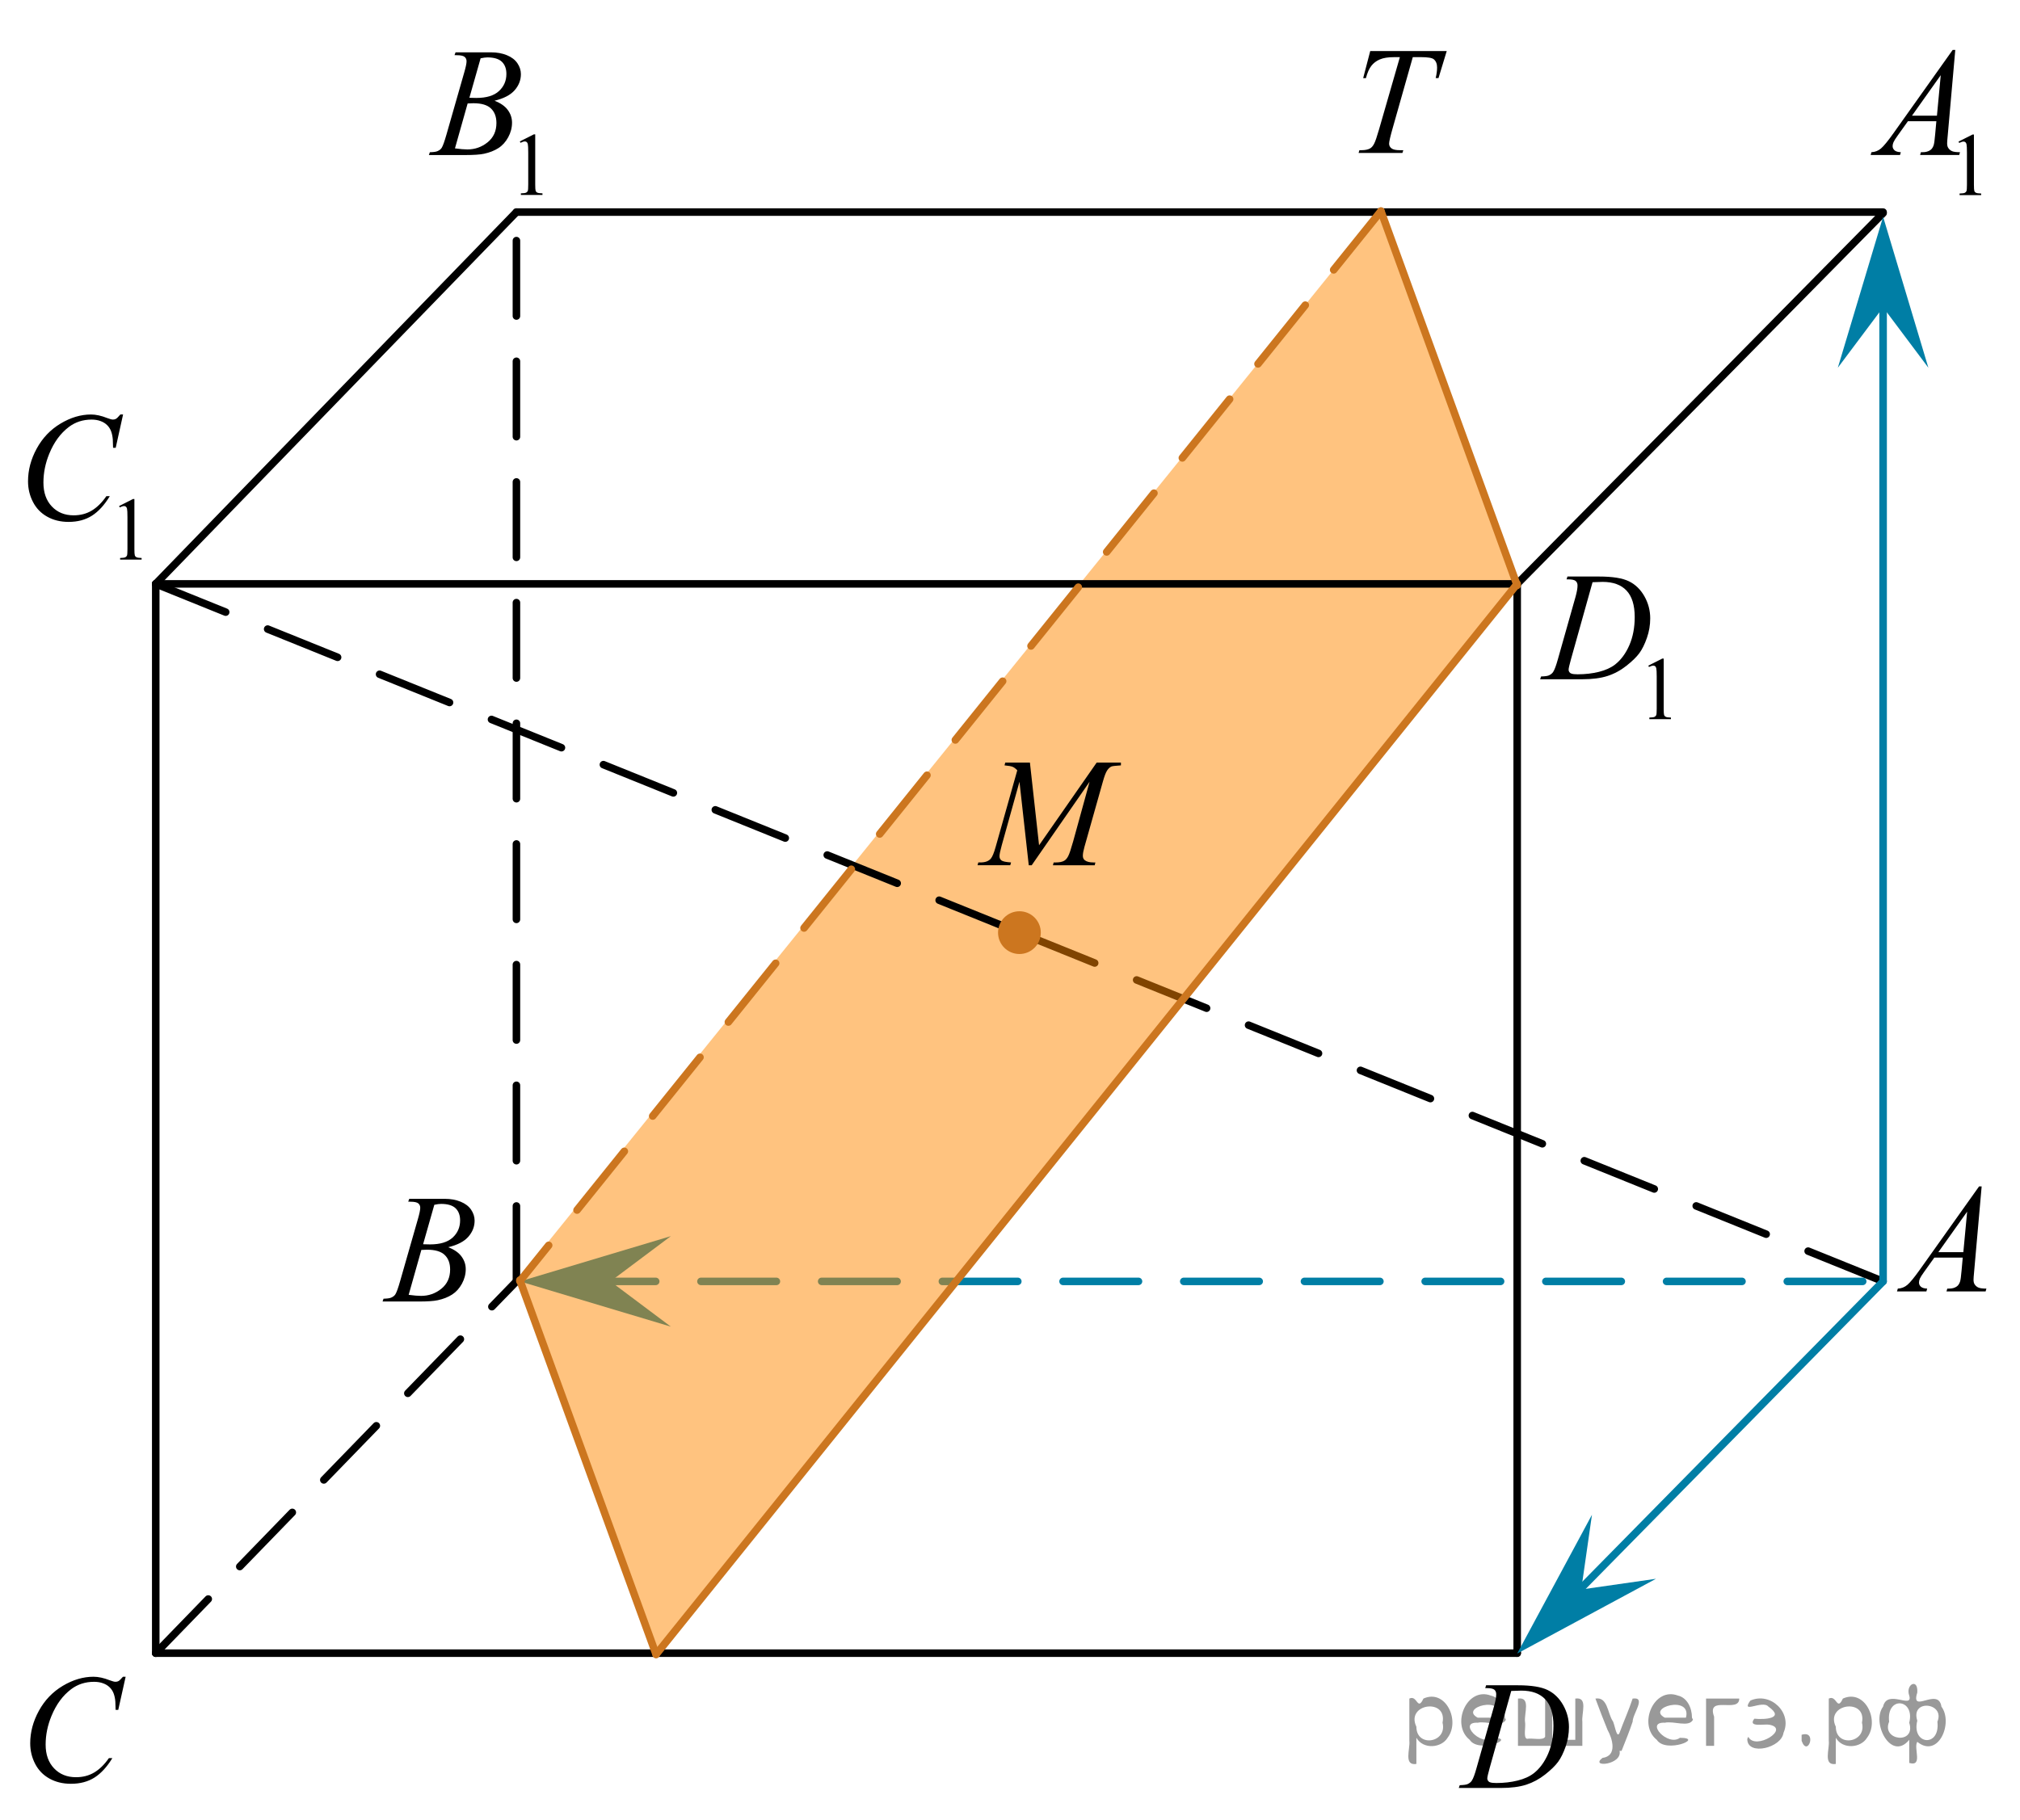 <?xml version="1.0" encoding="utf-8"?>
<!-- Generator: Adobe Illustrator 16.0.0, SVG Export Plug-In . SVG Version: 6.00 Build 0)  -->
<!DOCTYPE svg PUBLIC "-//W3C//DTD SVG 1.1//EN" "http://www.w3.org/Graphics/SVG/1.1/DTD/svg11.dtd">
<svg version="1.1" id="Слой_1" xmlns="http://www.w3.org/2000/svg" xmlns:xlink="http://www.w3.org/1999/xlink" x="0px" y="0px"
	 width="200.829px" height="181.001px" viewBox="23.783 -14.913 200.829 181.001"
	 enable-background="new 23.783 -14.913 200.829 181.001" xml:space="preserve">
<polygon fill="#007EA5" points="84.474,112.513 90.48,117.013 75.468,112.513 90.48,108.013 "/>
<line fill="none" stroke="#007EA5" stroke-width="0.75" stroke-linecap="round" stroke-linejoin="round" stroke-miterlimit="8" stroke-dasharray="7.5,4.5" x1="81.473" y1="112.513" x2="211.002" y2="112.513"/>
<line fill="none" stroke="#000000" stroke-width="0.75" stroke-linecap="round" stroke-linejoin="round" stroke-miterlimit="8" stroke-dasharray="7.5,4.5" x1="125.662" y1="78.043" x2="211.002" y2="112.513"/>
<polygon opacity="0.5" fill="#FF8800" enable-background="new    " points="89.332,149.464 75.126,112.487 75.126,112.487 
	161.077,6.081 174.622,43.124 "/>
<line fill="none" stroke="#000000" stroke-width="0.75" stroke-linecap="round" stroke-linejoin="round" stroke-miterlimit="8" stroke-dasharray="7.5,4.5" x1="39.267" y1="149.483" x2="75.126" y2="112.513"/>
<line fill="none" stroke="#000000" stroke-width="0.75" stroke-linecap="round" stroke-linejoin="round" stroke-miterlimit="8" stroke-dasharray="7.5,4.5" x1="75.126" y1="112.513" x2="75.126" y2="6.283"/>
<line fill="none" stroke="#007EA5" stroke-width="0.75" stroke-linecap="round" stroke-linejoin="round" stroke-miterlimit="8" x1="211.002" y1="112.513" x2="176.883" y2="147.189"/>
<line fill="none" stroke="#007EA5" stroke-width="0.75" stroke-linecap="round" stroke-linejoin="round" stroke-miterlimit="8" x1="211.002" y1="112.513" x2="211.002" y2="8.127"/>
<line fill="none" stroke="#000000" stroke-width="0.75" stroke-linecap="round" stroke-linejoin="round" stroke-miterlimit="8" x1="39.267" y1="43.15" x2="75.126" y2="6.179"/>
<line fill="none" stroke="#000000" stroke-width="0.75" stroke-linecap="round" stroke-linejoin="round" stroke-miterlimit="8" x1="75.126" y1="6.179" x2="211.002" y2="6.179"/>
<line fill="none" stroke="#000000" stroke-width="0.75" stroke-linecap="round" stroke-linejoin="round" stroke-miterlimit="8" x1="174.623" y1="149.483" x2="174.623" y2="43.15"/>
<line fill="none" stroke="#000000" stroke-width="0.75" stroke-linecap="round" stroke-linejoin="round" stroke-miterlimit="8" x1="39.267" y1="43.15" x2="39.267" y2="149.483"/>
<g>
	<g>
		<g>
			<g>
				<defs>
					<rect id="SVGID_1_" x="209.692" y="99.374" width="14.92" height="16.705"/>
				</defs>
				<clipPath id="SVGID_2_">
					<use xlink:href="#SVGID_1_"  overflow="visible"/>
				</clipPath>
				<g clip-path="url(#SVGID_2_)">
					<path d="M220.8,103.067l-0.75,8.494c-0.039,0.395-0.058,0.658-0.058,0.783c0,0.199,0.037,0.353,0.109,0.459
						c0.092,0.144,0.217,0.254,0.375,0.322c0.157,0.07,0.424,0.105,0.797,0.105l-0.08,0.279h-3.89l0.08-0.279
						h0.167c0.315,0,0.573-0.07,0.771-0.211c0.142-0.096,0.25-0.252,0.328-0.475
						c0.054-0.154,0.104-0.521,0.153-1.1l0.117-1.295h-2.827l-1.005,1.408c-0.228,0.315-0.372,0.543-0.431,0.682
						c-0.057,0.137-0.086,0.27-0.086,0.387c0,0.162,0.062,0.301,0.189,0.416c0.127,0.113,0.336,0.178,0.627,0.188
						l-0.081,0.279h-2.921l0.081-0.279c0.358-0.016,0.677-0.139,0.951-0.373c0.274-0.232,0.685-0.731,1.227-1.494
						l5.902-8.297h0.254l0,0H220.8z M219.358,105.577l-2.862,4.027h2.483L219.358,105.577z"/>
				</g>
			</g>
		</g>
	</g>
</g>
<g>
	<g>
		<g>
			<g>
				<defs>
					<rect id="SVGID_3_" x="118.973" y="56.999" width="19.871" height="16.703"/>
				</defs>
				<clipPath id="SVGID_4_">
					<use xlink:href="#SVGID_3_"  overflow="visible"/>
				</clipPath>
				<g clip-path="url(#SVGID_4_)">
					<path d="M126.178,60.921l0.91,8.223l5.727-8.223h2.41v0.278c-0.524,0.035-0.832,0.07-0.924,0.104
						c-0.16,0.065-0.308,0.196-0.44,0.392c-0.134,0.196-0.278,0.572-0.433,1.13l-1.828,6.476
						c-0.105,0.377-0.16,0.673-0.16,0.889c0,0.196,0.066,0.344,0.197,0.444c0.185,0.145,0.476,0.219,0.873,0.219
						h0.176l-0.066,0.278h-4.154l0.072-0.278h0.195c0.369,0,0.65-0.056,0.845-0.166
						c0.149-0.081,0.285-0.231,0.403-0.456c0.119-0.223,0.285-0.719,0.5-1.487l1.63-5.918l-5.757,8.306h-0.291
						l-0.923-8.306l-1.762,6.317c-0.148,0.537-0.225,0.898-0.225,1.084c0,0.186,0.066,0.327,0.198,0.425
						c0.131,0.1,0.448,0.165,0.952,0.2l-0.08,0.278h-3.254l0.08-0.278h0.198c0.48,0,0.826-0.126,1.041-0.377
						c0.154-0.181,0.318-0.572,0.485-1.175l2.148-7.611c-0.161-0.171-0.315-0.286-0.459-0.347
						c-0.144-0.061-0.415-0.107-0.809-0.144l0.073-0.278H126.178z"/>
				</g>
			</g>
		</g>
	</g>
</g>
<g>
	<g>
		<g>
			<g>
				<defs>
					<rect id="SVGID_5_" x="166.545" y="148.767" width="16.156" height="16.705"/>
				</defs>
				<clipPath id="SVGID_6_">
					<use xlink:href="#SVGID_5_"  overflow="visible"/>
				</clipPath>
				<g clip-path="url(#SVGID_6_)">
					<path d="M171.445,152.956l0.088-0.279h3.152c1.336,0,2.324,0.158,2.969,0.475
						c0.643,0.316,1.156,0.815,1.539,1.494c0.385,0.682,0.576,1.41,0.576,2.188c0,0.668-0.111,1.316-0.332,1.947
						c-0.221,0.629-0.471,1.135-0.75,1.514s-0.707,0.797-1.285,1.254c-0.578,0.455-1.205,0.793-1.879,1.014
						c-0.676,0.217-1.518,0.326-2.527,0.326h-4.18l0.094-0.277c0.383-0.012,0.643-0.047,0.773-0.105
						c0.193-0.086,0.336-0.201,0.43-0.348c0.141-0.211,0.297-0.635,0.473-1.272l1.748-6.174
						c0.137-0.486,0.203-0.867,0.203-1.145c0-0.195-0.062-0.348-0.188-0.453c-0.127-0.103-0.375-0.156-0.744-0.156
						h-0.16V152.956L171.445,152.956z M174.031,153.241l-2.141,7.643c-0.16,0.572-0.24,0.926-0.24,1.062
						c0,0.08,0.025,0.158,0.078,0.232c0.051,0.074,0.119,0.127,0.207,0.15c0.127,0.045,0.33,0.068,0.611,0.068
						c0.762,0,1.471-0.082,2.123-0.246c0.652-0.162,1.188-0.404,1.605-0.727c0.592-0.467,1.065-1.109,1.42-1.928
						c0.353-0.816,0.533-1.75,0.533-2.793c0-1.18-0.273-2.057-0.816-2.633c-0.543-0.574-1.338-0.861-2.381-0.861
						C174.771,153.21,174.439,153.222,174.031,153.241z"/>
				</g>
			</g>
		</g>
	</g>
</g>
<g>
	<g>
		<g>
			<g>
				<defs>
					<rect id="SVGID_7_" x="23.988" y="148.148" width="14.919" height="17.941"/>
				</defs>
				<clipPath id="SVGID_8_">
					<use xlink:href="#SVGID_7_"  overflow="visible"/>
				</clipPath>
				<g clip-path="url(#SVGID_8_)">
					<path d="M36.275,151.827l-0.734,3.295h-0.264l-0.027-0.824c-0.023-0.301-0.08-0.568-0.168-0.805
						c-0.087-0.234-0.219-0.438-0.395-0.611c-0.174-0.172-0.396-0.309-0.662-0.404
						c-0.268-0.098-0.564-0.146-0.889-0.146c-0.869,0-1.63,0.244-2.281,0.736
						c-0.83,0.625-1.48,1.508-1.951,2.65c-0.389,0.94-0.584,1.895-0.584,2.859c0,0.986,0.279,1.773,0.839,2.361
						s1.284,0.881,2.179,0.881c0.676,0,1.275-0.154,1.803-0.465c0.528-0.31,1.018-0.789,1.469-1.434h0.343
						c-0.534,0.875-1.127,1.52-1.776,1.934c-0.652,0.412-1.432,0.619-2.34,0.619c-0.807,0-1.522-0.174-2.143-0.521
						s-1.096-0.838-1.42-1.469c-0.325-0.631-0.488-1.309-0.488-2.035c0-1.109,0.289-2.191,0.867-3.242
						c0.578-1.053,1.371-1.877,2.379-2.478c1.008-0.6,2.023-0.9,3.049-0.9c0.48,0,1.02,0.117,1.617,0.353
						c0.262,0.1,0.451,0.148,0.568,0.148c0.115,0,0.217-0.023,0.305-0.074s0.234-0.191,0.438-0.428H36.275
						L36.275,151.827z"/>
				</g>
			</g>
		</g>
	</g>
</g>
<g>
	<g>
		<g>
			<g>
				<defs>
					<rect id="SVGID_9_" x="207.073" y="-14.913" width="16.158" height="23.14"/>
				</defs>
				<clipPath id="SVGID_10_">
					<use xlink:href="#SVGID_9_"  overflow="visible"/>
				</clipPath>
				<g clip-path="url(#SVGID_10_)">
					<path d="M218.501-0.834l1.391-0.7h0.139v4.985c0,0.331,0.014,0.538,0.039,0.619
						c0.027,0.081,0.082,0.144,0.168,0.188c0.084,0.043,0.254,0.067,0.514,0.073v0.161h-2.147V4.331
						c0.27-0.006,0.443-0.029,0.521-0.071s0.133-0.1,0.164-0.171c0.031-0.07,0.047-0.283,0.047-0.638V0.264
						c0-0.431-0.014-0.706-0.041-0.827c-0.021-0.093-0.056-0.161-0.107-0.206c-0.052-0.043-0.114-0.065-0.19-0.065
						c-0.103,0-0.248,0.044-0.434,0.135L218.501-0.834z"/>
				</g>
			</g>
		</g>
	</g>
	<g>
		<g>
			<g>
				<defs>
					<rect id="SVGID_11_" x="207.073" y="-14.913" width="16.158" height="23.14"/>
				</defs>
				<clipPath id="SVGID_12_">
					<use xlink:href="#SVGID_11_"  overflow="visible"/>
				</clipPath>
				<g clip-path="url(#SVGID_12_)">
					<path d="M218.177-9.946l-0.75,8.497c-0.039,0.397-0.059,0.657-0.059,0.783c0,0.201,0.037,0.354,0.109,0.459
						c0.092,0.146,0.217,0.253,0.375,0.324s0.422,0.105,0.797,0.105l-0.08,0.278h-3.889l0.08-0.278h0.166
						c0.315,0,0.572-0.07,0.771-0.211c0.143-0.096,0.25-0.253,0.328-0.476c0.053-0.154,0.105-0.521,0.154-1.1
						l0.117-1.295h-2.826l-1.006,1.408c-0.229,0.315-0.371,0.544-0.43,0.682s-0.088,0.267-0.088,0.388
						c0,0.161,0.065,0.299,0.19,0.415c0.127,0.115,0.336,0.178,0.627,0.189l-0.08,0.278h-2.92l0.08-0.278
						c0.357-0.016,0.676-0.14,0.949-0.373c0.273-0.234,0.684-0.732,1.227-1.496l5.9-8.301h0.256V-9.946
						L218.177-9.946z M216.733-7.438l-2.861,4.03h2.482L216.733-7.438z"/>
				</g>
			</g>
		</g>
	</g>
</g>
<g>
	<g>
		<g>
			<g>
				<defs>
					<rect id="SVGID_13_" x="64.042" y="-14.913" width="16.158" height="23.14"/>
				</defs>
				<clipPath id="SVGID_14_">
					<use xlink:href="#SVGID_13_"  overflow="visible"/>
				</clipPath>
				<g clip-path="url(#SVGID_14_)">
					<path d="M75.465-0.85l1.389-0.7h0.141v4.985c0,0.331,0.014,0.538,0.04,0.619s0.082,0.144,0.166,0.188
						c0.084,0.044,0.255,0.067,0.515,0.073v0.161h-2.147V4.315c0.271-0.006,0.442-0.029,0.522-0.071
						c0.078-0.042,0.133-0.1,0.164-0.17c0.029-0.071,0.045-0.284,0.045-0.639V0.248
						c0-0.431-0.014-0.707-0.041-0.827c-0.021-0.093-0.057-0.161-0.107-0.205c-0.053-0.043-0.114-0.065-0.188-0.065
						c-0.104,0-0.248,0.045-0.435,0.136L75.465-0.85z"/>
				</g>
			</g>
		</g>
	</g>
	<g>
		<g>
			<g>
				<defs>
					<rect id="SVGID_15_" x="64.042" y="-14.913" width="16.158" height="23.14"/>
				</defs>
				<clipPath id="SVGID_16_">
					<use xlink:href="#SVGID_15_"  overflow="visible"/>
				</clipPath>
				<g clip-path="url(#SVGID_16_)">
					<path d="M68.972-9.431L69.075-9.709h3.524c0.593,0,1.119,0.096,1.584,0.287c0.463,0.19,0.81,0.457,1.041,0.798
						S75.571-7.921,75.571-7.54c0,0.588-0.205,1.119-0.615,1.593c-0.411,0.475-1.079,0.825-2.007,1.051
						c0.598,0.231,1.037,0.538,1.318,0.919c0.281,0.382,0.422,0.802,0.422,1.259c0,0.506-0.127,0.991-0.379,1.453
						c-0.252,0.463-0.576,0.822-0.973,1.077c-0.396,0.256-0.873,0.444-1.431,0.565
						c-0.398,0.085-1.02,0.128-1.864,0.128h-3.619l0.094-0.279c0.379-0.01,0.638-0.047,0.772-0.113
						c0.194-0.085,0.332-0.197,0.415-0.339c0.116-0.19,0.272-0.628,0.467-1.31l1.77-6.185
						c0.15-0.521,0.227-0.889,0.227-1.1c0-0.185-0.066-0.333-0.201-0.441c-0.133-0.107-0.387-0.161-0.761-0.161
						C69.123-9.422,69.045-9.425,68.972-9.431z M69.015-0.158c0.524,0.071,0.935,0.105,1.231,0.105
						c0.757,0,1.429-0.236,2.013-0.708c0.586-0.473,0.879-1.112,0.879-1.921c0-0.617-0.182-1.1-0.543-1.445
						c-0.361-0.348-0.945-0.52-1.752-0.52c-0.154,0-0.345,0.008-0.567,0.022L69.015-0.158z M70.45-5.189
						c0.315,0.01,0.544,0.016,0.685,0.016c1.01,0,1.762-0.228,2.254-0.683c0.494-0.454,0.74-1.023,0.74-1.706
						c0-0.517-0.15-0.92-0.451-1.209s-0.783-0.433-1.442-0.433c-0.175,0-0.398,0.031-0.671,0.09L70.45-5.189z"/>
				</g>
			</g>
		</g>
	</g>
</g>
<g>
	<g>
		<g>
			<g>
				<defs>
					<rect id="SVGID_17_" x="174.623" y="37.21" width="18.633" height="23.141"/>
				</defs>
				<clipPath id="SVGID_18_">
					<use xlink:href="#SVGID_17_"  overflow="visible"/>
				</clipPath>
				<g clip-path="url(#SVGID_18_)">
					<path d="M187.66,51.279l1.389-0.701h0.139v4.986c0,0.331,0.014,0.538,0.04,0.619
						c0.027,0.081,0.082,0.144,0.167,0.186c0.084,0.044,0.256,0.068,0.514,0.074v0.161h-2.147v-0.161
						c0.27-0.006,0.443-0.03,0.521-0.072s0.133-0.099,0.164-0.17s0.047-0.284,0.047-0.638V52.376
						c0-0.43-0.015-0.706-0.043-0.827c-0.019-0.093-0.055-0.16-0.106-0.205c-0.052-0.043-0.115-0.065-0.189-0.065
						c-0.103,0-0.248,0.045-0.433,0.135L187.66,51.279z"/>
				</g>
			</g>
		</g>
	</g>
	<g>
		<g>
			<g>
				<defs>
					<rect id="SVGID_19_" x="174.623" y="37.21" width="18.633" height="23.141"/>
				</defs>
				<clipPath id="SVGID_20_">
					<use xlink:href="#SVGID_19_"  overflow="visible"/>
				</clipPath>
				<g clip-path="url(#SVGID_20_)">
					<path d="M179.531,42.698l0.088-0.279h3.15c1.334,0,2.323,0.158,2.967,0.476
						c0.643,0.315,1.155,0.815,1.539,1.496c0.383,0.68,0.574,1.409,0.574,2.188c0,0.668-0.109,1.317-0.331,1.947
						c-0.221,0.63-0.471,1.135-0.75,1.514c-0.278,0.379-0.707,0.797-1.284,1.254
						c-0.578,0.457-1.203,0.795-1.879,1.014c-0.674,0.218-1.516,0.327-2.525,0.327h-4.176l0.094-0.278
						c0.383-0.011,0.641-0.045,0.771-0.105c0.194-0.085,0.338-0.201,0.43-0.346
						c0.141-0.211,0.297-0.635,0.473-1.273l1.747-6.177c0.136-0.487,0.204-0.869,0.204-1.145
						c0-0.196-0.064-0.348-0.19-0.452c-0.126-0.105-0.374-0.158-0.742-0.158h-0.16V42.698z M182.115,42.984
						l-2.141,7.646c-0.16,0.572-0.24,0.927-0.24,1.062c0,0.08,0.025,0.158,0.077,0.232
						c0.052,0.075,0.12,0.125,0.208,0.15c0.126,0.045,0.33,0.068,0.611,0.068c0.762,0,1.469-0.082,2.122-0.245
						c0.651-0.163,1.188-0.405,1.605-0.728c0.592-0.467,1.065-1.109,1.42-1.928
						c0.353-0.818,0.53-1.75,0.53-2.794c0-1.18-0.273-2.058-0.815-2.633s-1.336-0.862-2.379-0.862
						C182.854,42.955,182.522,42.964,182.115,42.984z"/>
				</g>
			</g>
		</g>
	</g>
</g>
<g>
	<g>
		<g>
			<g>
				<defs>
					<rect id="SVGID_21_" x="23.783" y="21.331" width="17.33" height="23.141"/>
				</defs>
				<clipPath id="SVGID_22_">
					<use xlink:href="#SVGID_21_"  overflow="visible"/>
				</clipPath>
				<g clip-path="url(#SVGID_22_)">
					<path d="M35.623,35.41l1.383-0.701h0.139v4.986c0,0.331,0.015,0.538,0.041,0.618
						c0.025,0.081,0.082,0.144,0.166,0.188c0.082,0.044,0.254,0.068,0.511,0.074v0.161h-2.138v-0.161
						c0.268-0.006,0.44-0.03,0.519-0.072s0.133-0.099,0.163-0.17s0.047-0.284,0.047-0.638v-3.188
						c0-0.43-0.015-0.706-0.042-0.827c-0.019-0.093-0.057-0.161-0.107-0.205c-0.052-0.043-0.113-0.065-0.186-0.065
						c-0.104,0-0.247,0.045-0.433,0.135L35.623,35.41z"/>
				</g>
			</g>
		</g>
	</g>
	<g>
		<g>
			<g>
				<defs>
					<rect id="SVGID_23_" x="23.783" y="21.331" width="17.33" height="23.141"/>
				</defs>
				<clipPath id="SVGID_24_">
					<use xlink:href="#SVGID_23_"  overflow="visible"/>
				</clipPath>
				<g clip-path="url(#SVGID_24_)">
					<path d="M36.019,26.306l-0.732,3.309h-0.262l-0.028-0.829c-0.024-0.301-0.079-0.57-0.167-0.807
						c-0.087-0.235-0.217-0.44-0.393-0.613c-0.174-0.173-0.394-0.31-0.659-0.407
						c-0.267-0.098-0.561-0.147-0.886-0.147c-0.864,0-1.621,0.246-2.269,0.738
						c-0.827,0.627-1.477,1.514-1.943,2.659c-0.388,0.944-0.58,1.901-0.58,2.87c0,0.989,0.277,1.779,0.834,2.369
						s1.278,0.885,2.168,0.885c0.672,0,1.272-0.156,1.795-0.467c0.524-0.312,1.013-0.791,1.463-1.44H34.7
						c-0.532,0.879-1.122,1.525-1.77,1.94c-0.647,0.414-1.425,0.621-2.328,0.621
						c-0.803,0-1.514-0.175-2.133-0.523s-1.091-0.84-1.414-1.473c-0.324-0.633-0.485-1.313-0.485-2.041
						c0-1.115,0.286-2.2,0.862-3.254c0.576-1.056,1.364-1.884,2.369-2.486c1.002-0.603,2.014-0.904,3.034-0.904
						c0.479,0,1.017,0.118,1.61,0.354c0.261,0.101,0.449,0.15,0.565,0.15c0.116,0,0.219-0.024,0.305-0.074
						c0.088-0.051,0.232-0.193,0.436-0.431H36.019z"/>
				</g>
			</g>
		</g>
	</g>
</g>
<g>
	<g>
		<g>
			<g>
				<defs>
					<rect id="SVGID_25_" x="156.208" y="-13.622" width="15.127" height="16.697"/>
				</defs>
				<clipPath id="SVGID_26_">
					<use xlink:href="#SVGID_25_"  overflow="visible"/>
				</clipPath>
				<g clip-path="url(#SVGID_26_)">
					<path d="M160.012-9.837h7.606l-0.819,2.691h-0.281c0.094-0.394,0.141-0.745,0.141-1.054
						c0-0.364-0.11-0.638-0.332-0.822c-0.168-0.139-0.599-0.209-1.293-0.209h-0.79l-1.978,6.981
						c-0.252,0.877-0.377,1.418-0.377,1.622c0,0.19,0.078,0.345,0.236,0.468c0.157,0.122,0.435,0.183,0.834,0.183
						h0.34l-0.088,0.276h-4.357l0.08-0.276h0.193c0.383,0,0.679-0.062,0.886-0.186
						c0.143-0.085,0.273-0.238,0.388-0.46s0.277-0.691,0.483-1.409l2.075-7.197h-0.598
						c-0.576,0-1.041,0.075-1.393,0.224c-0.352,0.15-0.637,0.366-0.854,0.65s-0.394,0.688-0.531,1.211h-0.273
						L160.012-9.837z"/>
				</g>
			</g>
		</g>
	</g>
</g>
<ellipse fill="#CC761F" cx="125.135" cy="77.831" rx="1.287" ry="1.297"/>
<line fill="none" stroke="#000000" stroke-width="0.75" stroke-linecap="round" stroke-linejoin="round" stroke-miterlimit="8" x1="39.267" y1="43.15" x2="174.623" y2="43.15"/>
<line fill="none" stroke="#000000" stroke-width="0.75" stroke-linecap="round" stroke-linejoin="round" stroke-miterlimit="8" x1="174.623" y1="43.15" x2="211.002" y2="6.283"/>
<line fill="none" stroke="#000000" stroke-width="0.75" stroke-linecap="round" stroke-linejoin="round" stroke-miterlimit="8" x1="39.267" y1="149.483" x2="174.623" y2="149.483"/>
<polygon fill="#007EA5" points="211.002,15.648 206.502,21.654 211.002,6.642 215.502,21.654 "/>
<polygon fill="#007EA5" points="180.992,143.151 188.421,142.087 174.623,149.52 182.056,135.722 "/>
<line fill="none" stroke="#000000" stroke-width="0.75" stroke-linecap="round" stroke-linejoin="round" stroke-miterlimit="8" stroke-dasharray="7.5,4.5" x1="39.267" y1="43.15" x2="125.662" y2="78.043"/>
<ellipse fill="#CC761F" cx="125.135" cy="77.831" rx="2.126" ry="2.126"/>
<g>
	<g>
		<g>
			<g>
				<g>
					<defs>
						<rect id="SVGID_27_" x="59.438" y="100.374" width="14.918" height="16.707"/>
					</defs>
					<clipPath id="SVGID_28_">
						<use xlink:href="#SVGID_27_"  overflow="visible"/>
					</clipPath>
					<g clip-path="url(#SVGID_28_)">
						<path d="M64.369,104.581l0.102-0.279h3.525c0.594,0,1.121,0.096,1.586,0.287
							c0.463,0.191,0.81,0.455,1.041,0.797s0.346,0.703,0.346,1.086c0,0.588-0.204,1.117-0.615,1.592
							c-0.41,0.475-1.079,0.826-2.008,1.051c0.599,0.231,1.037,0.537,1.318,0.918
							c0.282,0.383,0.424,0.801,0.424,1.258c0,0.506-0.127,0.99-0.379,1.453c-0.252,0.461-0.576,0.82-0.974,1.076
							c-0.396,0.256-0.873,0.445-1.431,0.565c-0.398,0.086-1.022,0.129-1.865,0.129h-3.621l0.096-0.279
							c0.379-0.01,0.637-0.047,0.771-0.113c0.193-0.084,0.333-0.197,0.415-0.338
							c0.116-0.19,0.273-0.627,0.467-1.31l1.77-6.182c0.15-0.521,0.227-0.889,0.227-1.1
							c0-0.188-0.066-0.332-0.2-0.441c-0.134-0.105-0.388-0.162-0.762-0.162
							C64.519,104.589,64.441,104.585,64.369,104.581z M64.412,113.851c0.524,0.068,0.935,0.103,1.231,0.103
							c0.758,0,1.429-0.234,2.015-0.707c0.586-0.471,0.877-1.111,0.877-1.92c0-0.617-0.181-1.1-0.543-1.445
							c-0.361-0.346-0.945-0.519-1.752-0.519c-0.154,0-0.345,0.008-0.566,0.021L64.412,113.851z M65.848,108.819
							c0.315,0.012,0.544,0.016,0.685,0.016c1.01,0,1.762-0.227,2.256-0.682c0.491-0.453,0.738-1.022,0.738-1.705
							c0-0.518-0.15-0.92-0.451-1.209c-0.302-0.287-0.781-0.432-1.443-0.432c-0.174,0-0.398,0.029-0.67,0.09
							L65.848,108.819z"/>
					</g>
				</g>
			</g>
		</g>
	</g>
</g>
<line fill="none" stroke="#CC761F" stroke-width="0.75" stroke-linecap="round" stroke-linejoin="round" stroke-miterlimit="8" stroke-dasharray="7.5,4.5" x1="161.077" y1="6.081" x2="75.468" y2="112.487"/>
<line fill="none" stroke="#CC761F" stroke-width="0.75" stroke-linecap="round" stroke-linejoin="round" stroke-miterlimit="8" x1="174.622" y1="43.15" x2="89.013" y2="149.606"/>
<line fill="none" stroke="#CC761F" stroke-width="0.75" stroke-linecap="round" stroke-linejoin="round" stroke-miterlimit="8" x1="174.622" y1="43.302" x2="161.077" y2="6.081"/>
<line fill="none" stroke="#CC761F" stroke-width="0.75" stroke-linecap="round" stroke-linejoin="round" stroke-miterlimit="8" x1="89.013" y1="149.608" x2="75.468" y2="112.388"/>
<g style="stroke:none;fill:#000;fill-opacity:0.4" > <path d="m 164.6,158.0 c 0,0.8 0,1.6 0,2.5 -1.3,0.2 -0.6,-1.5 -0.7,-2.3 0,-1.4 0,-2.8 0,-4.2 0.8,-0.4 0.8,1.3 1.4,0.0 2.2,-1.0 3.7,2.2 2.4,3.9 -0.6,1.0 -2.4,1.2 -3.1,0.0 z m 2.6,-1.6 c 0.5,-2.5 -3.7,-1.9 -2.6,0.4 0.0,2.1 3.1,1.6 2.6,-0.4 z" /> <path d="m 173.5,156.1 c -0.4,0.8 -1.9,0.1 -2.8,0.3 -2.0,-0.1 0.3,2.4 1.5,1.5 2.5,0.0 -1.4,1.6 -2.3,0.2 -1.9,-1.5 -0.3,-5.3 2.1,-4.4 0.9,0.2 1.4,1.2 1.4,2.2 z m -0.7,-0.2 c 0.6,-2.3 -4.0,-1.0 -2.1,0.0 0.7,0 1.4,-0.0 2.1,-0.0 z" /> <path d="m 178.4,158.1 c 0.6,0 1.3,0 2.0,0 0,-1.3 0,-2.7 0,-4.1 1.3,-0.2 0.6,1.5 0.7,2.3 0,0.8 0,1.6 0,2.4 -2.1,0 -4.2,0 -6.4,0 0,-1.5 0,-3.1 0,-4.7 1.3,-0.2 0.6,1.5 0.7,2.3 0.1,0.5 -0.2,1.6 0.2,1.7 0.5,-0.1 1.6,0.2 1.8,-0.2 0,-1.3 0,-2.6 0,-3.9 1.3,-0.2 0.6,1.5 0.7,2.3 0,0.5 0,1.1 0,1.7 z" /> <path d="m 184.8,159.2 c 0.3,1.4 -3.0,1.7 -1.7,0.7 1.5,-0.2 1.0,-1.9 0.5,-2.8 -0.4,-1.0 -0.8,-2.0 -1.2,-3.1 1.2,-0.2 1.2,1.4 1.7,2.2 0.2,0.2 0.4,1.9 0.7,1.2 0.4,-1.1 0.9,-2.2 1.3,-3.4 1.4,-0.2 0.0,1.5 -0.0,2.3 -0.3,0.9 -0.7,1.9 -1.1,2.9 z" /> <path d="m 192.1,156.1 c -0.4,0.8 -1.9,0.1 -2.8,0.3 -2.0,-0.1 0.3,2.4 1.5,1.5 2.5,0.0 -1.4,1.6 -2.3,0.2 -1.9,-1.5 -0.3,-5.3 2.1,-4.4 0.9,0.2 1.4,1.2 1.4,2.2 z m -0.7,-0.2 c 0.6,-2.3 -4.0,-1.0 -2.1,0.0 0.7,0 1.4,-0.0 2.1,-0.0 z" /> <path d="m 193.4,158.7 c 0,-1.5 0,-3.1 0,-4.7 1.1,0 2.2,0 3.3,0 0.0,1.5 -3.3,-0.4 -2.5,1.8 0,0.9 0,1.9 0,2.9 -0.2,0 -0.5,0 -0.7,0 z" /> <path d="m 197.6,157.8 c 0.7,1.4 4.2,-0.8 2.1,-1.2 -0.5,-0.1 -2.2,0.3 -1.5,-0.6 1.0,0.1 3.1,0.0 1.4,-1.2 -0.6,-0.7 -2.8,0.8 -1.8,-0.6 2.0,-0.9 4.2,1.2 3.3,3.2 -0.2,1.5 -3.5,2.3 -3.6,0.7 l 0,-0.1 0,-0.0 0,0 z" /> <path d="m 202.9,157.6 c 1.6,-0.5 0.6,2.3 -0.0,0.6 -0.0,-0.2 0.0,-0.4 0.0,-0.6 z" /> <path d="m 206.3,158.0 c 0,0.8 0,1.6 0,2.5 -1.3,0.2 -0.6,-1.5 -0.7,-2.3 0,-1.4 0,-2.8 0,-4.2 0.8,-0.4 0.8,1.3 1.4,0.0 2.2,-1.0 3.7,2.2 2.4,3.9 -0.6,1.0 -2.4,1.2 -3.1,0.0 z m 2.6,-1.6 c 0.5,-2.5 -3.7,-1.9 -2.6,0.4 0.0,2.1 3.1,1.6 2.6,-0.4 z" /> <path d="m 211.6,156.3 c -0.8,1.9 2.7,2.3 2.0,0.1 0.6,-2.4 -2.3,-2.7 -2.0,-0.1 z m 2.0,4.2 c 0,-0.8 0,-1.6 0,-2.4 -1.8,2.2 -3.8,-1.7 -2.6,-3.3 0.4,-1.8 3.0,0.3 2.6,-1.1 -0.4,-1.1 0.9,-1.8 0.8,-0.3 -0.7,2.2 2.1,-0.6 2.4,1.4 1.2,1.6 -0.3,5.2 -2.4,3.5 -0.4,0.6 0.6,2.5 -0.8,2.1 z m 2.8,-4.2 c 0.8,-1.9 -2.7,-2.3 -2.0,-0.1 -0.6,2.4 2.3,2.7 2.0,0.1 z" /> </g></svg>

<!--File created and owned by https://sdamgia.ru. Copying is prohibited. All rights reserved.-->

